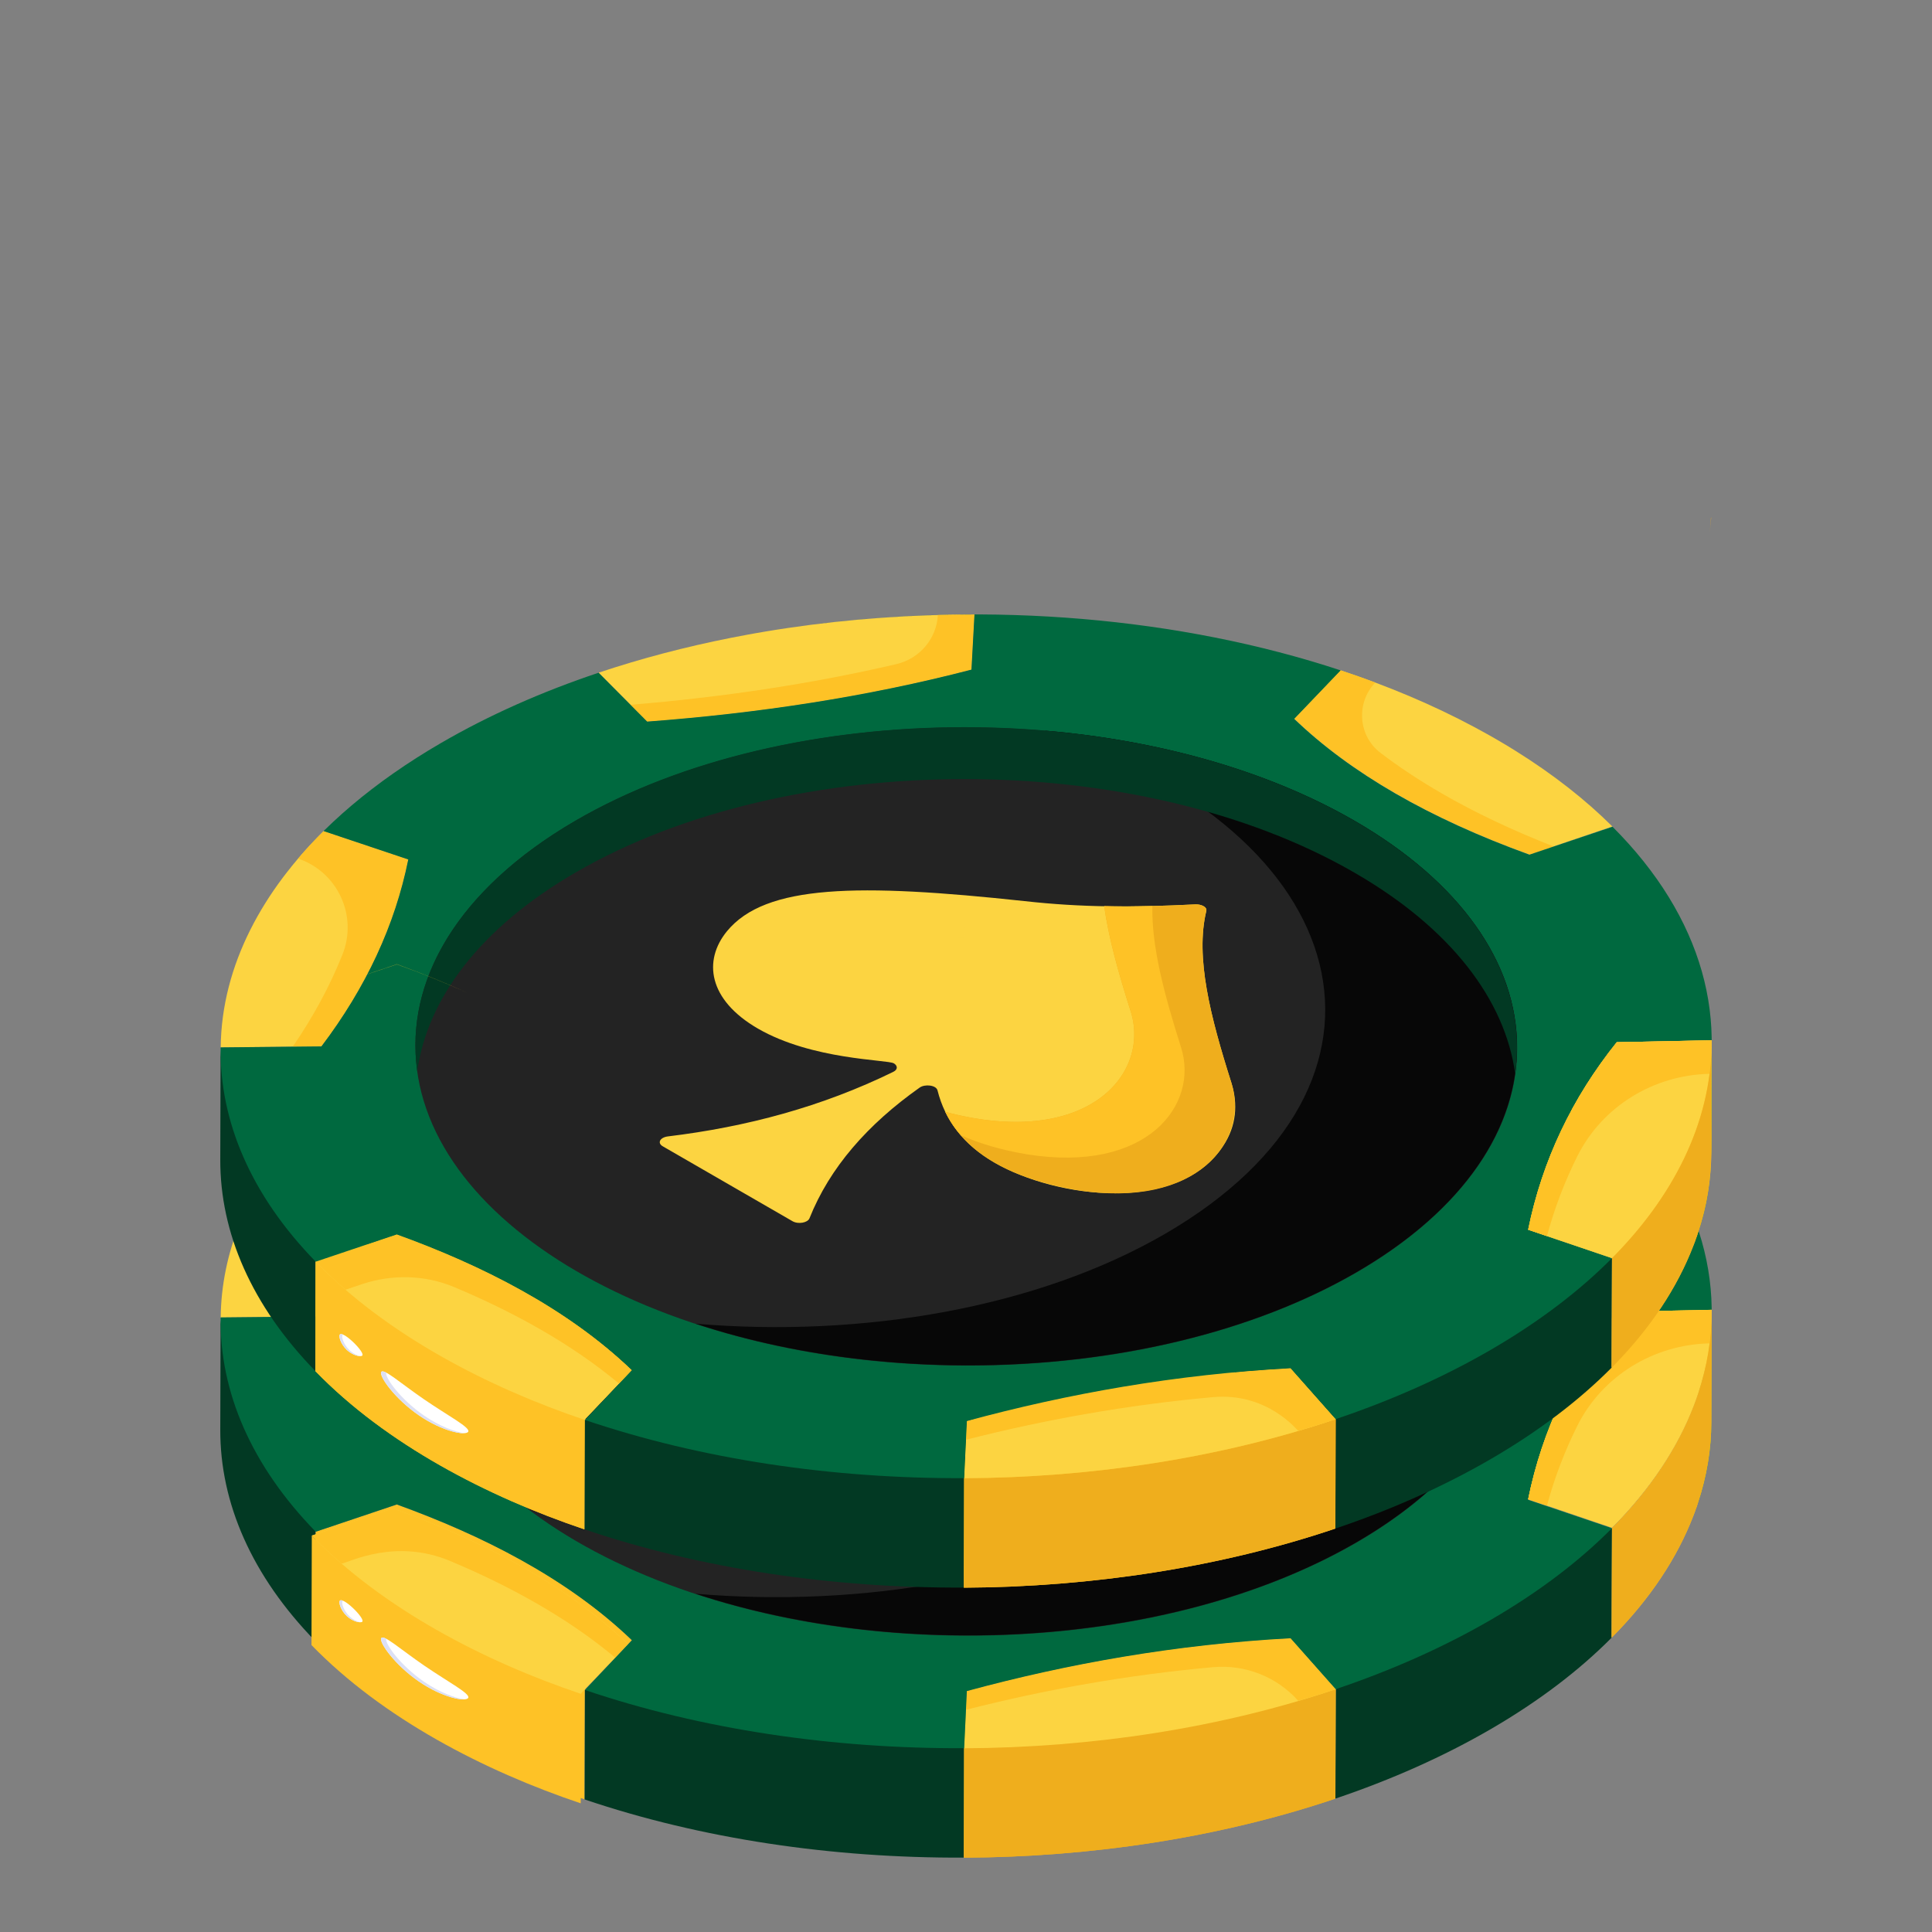 <svg width="220" height="220" viewBox="0 0 220 220" fill="none" xmlns="http://www.w3.org/2000/svg">
<rect x="0" y="0" width="220" height="220" fill="#808080" stroke="none"/>
<path d="M110.965 100.725L110.622 107.005C98.683 110.11 86.338 111.97 73.696 112.922L68.163 107.356C81.792 102.789 96.709 100.713 110.965 100.725Z" fill="#FCD441"/>
<path d="M110.958 100.73L110.618 106.998C98.677 110.107 86.345 111.975 73.691 112.927L71.788 111.007C82.102 110.152 92.213 108.671 102.063 106.376C104.711 105.759 106.653 103.497 106.796 100.781C108.19 100.747 109.566 100.73 110.958 100.73Z" fill="#FEC226"/>
<path d="M152.659 107.086L152.624 119.548L147.339 125.068L147.374 112.606L152.659 107.086Z" fill="#6FCC01"/>
<path d="M183.602 124.861L183.566 137.323L174.126 140.535L174.161 128.074L183.602 124.861Z" fill="#C8C0B3"/>
<path d="M171.796 115.769C172.058 115.929 172.28 116.066 172.501 116.203C172.526 116.219 172.551 116.234 172.576 116.25C176.87 118.928 180.546 121.819 183.602 124.86L174.161 128.072C164.526 124.587 154.727 119.676 147.374 112.606L152.659 107.086C159.314 109.28 165.832 112.148 171.796 115.769Z" fill="#FCD441"/>
<path d="M176.933 127.145L174.164 128.079C164.652 124.635 154.646 119.64 147.377 112.604L152.659 107.084C153.985 107.526 155.309 107.984 156.601 108.477C154.386 110.796 154.651 114.541 157.202 116.484C159.326 118.102 161.651 119.638 164.176 121.098C167.964 123.289 172.228 125.31 176.933 127.145Z" fill="#FEC226"/>
<path d="M174.162 128.073L174.126 140.535C164.491 137.05 154.691 132.139 147.339 125.069L147.374 112.607C154.725 119.676 164.524 124.587 174.162 128.073Z" fill="#C8C0B3"/>
<path d="M46.49 128.618C44.986 136.075 41.696 143.175 36.599 149.907L25.131 150.026C25.167 146.354 25.924 142.694 27.38 139.105C27.53 138.733 27.684 138.372 27.845 138.011C27.867 137.965 27.888 137.918 27.908 137.871C27.97 137.735 28.032 137.599 28.096 137.464C28.126 137.4 28.156 137.337 28.186 137.273C28.244 137.151 28.303 137.028 28.363 136.906C28.402 136.825 28.443 136.744 28.483 136.663C28.522 136.584 28.562 136.507 28.602 136.428C28.689 136.257 28.777 136.087 28.867 135.916C28.889 135.876 28.91 135.835 28.931 135.794C28.991 135.684 29.05 135.574 29.11 135.463C29.128 135.43 29.146 135.398 29.165 135.365C31.061 131.924 33.623 128.575 36.851 125.387L46.49 128.618Z" fill="#FCD441"/>
<path d="M46.496 128.624C44.985 136.081 41.69 143.181 36.594 149.908L33.332 149.941C35.672 146.543 37.558 143.047 38.995 139.458C40.763 135.041 38.453 130.042 33.944 128.522C34.828 127.469 35.812 126.416 36.849 125.396L46.496 128.624Z" fill="#FEC226"/>
<path d="M194.849 163.132C194.726 165.817 194.225 168.499 193.348 171.15L193.383 158.688C194.26 156.037 194.761 153.355 194.884 150.67C194.872 154.824 194.86 158.978 194.849 163.132Z" fill="#6FCC01"/>
<path d="M183.566 174.019L183.53 186.481L173.978 183.237L174.013 170.775L183.566 174.019Z" fill="#C8C0B3"/>
<path d="M25.083 162.808L25.118 150.346C25.813 157.426 31.104 162.812 35.95 174.422L35.915 186.884C28.67 179.455 25.059 171.14 25.083 162.808Z" fill="#023923"/>
<path d="M183.562 174.018L183.527 186.479C179.842 190.194 175.261 193.698 169.784 196.881C164.362 200.032 158.394 202.675 152.064 204.81L152.1 192.348C162.357 187.105 173.796 180.771 183.562 174.018Z" fill="#023923"/>
<path d="M66.684 192.291L66.649 204.753L66.569 204.904L66.605 192.442L66.684 192.291Z" fill="#C8C0B3"/>
<path d="M71.956 186.777L70.502 188.308L66.676 192.287L66.599 192.44L66.561 204.894C55.655 201.248 43.928 195.181 35.914 186.873L35.952 174.419L45.192 171.32C54.893 174.857 64.486 179.574 71.956 186.777Z" fill="#FEC226"/>
<path d="M45.193 171.301C46.609 171.817 48.005 172.353 49.344 172.908C48.005 172.353 46.609 171.836 45.193 171.32L35.953 174.419L45.193 171.301Z" fill="#FEC226"/>
<path d="M66.161 192.887L66.126 205.348C55.11 201.644 43.564 195.668 35.47 187.327L35.505 174.865C43.599 183.205 55.143 189.181 66.161 192.887Z" fill="#FEC226"/>
<path d="M71.516 187.217L66.24 192.734L66.16 192.885C55.144 189.18 43.599 183.205 35.504 174.863L44.74 171.758C54.337 175.22 64.126 180.126 71.516 187.217Z" fill="#FCD441"/>
<path d="M71.515 187.226L70.054 188.755C64.513 184.12 57.85 180.517 51.267 177.754C45.029 175.136 39.813 177.883 38.901 178.054C37.695 177.018 36.557 175.948 35.504 174.86L44.745 171.752C54.398 175.257 64.119 180.105 71.515 187.226Z" fill="#FEC226"/>
<path d="M110.097 192.566L110.061 205.028L109.753 211.532L109.788 199.07L110.097 192.566Z" fill="#6FCC01"/>
<path d="M109.788 199.068L109.753 211.53C94.786 211.601 79.828 209.394 66.568 204.903L66.604 192.441C79.18 191.895 93.923 192.515 109.788 199.068Z" fill="#023923"/>
<path d="M152.093 192.347L152.055 204.82C139.008 209.22 124.373 211.477 109.758 211.535L109.796 199.081L110.007 194.7L110.102 192.577V192.558C111.537 192.175 112.991 191.792 114.445 191.448C124.66 188.922 135.507 187.163 146.947 186.551H146.966L152.093 192.347Z" fill="#EFAE1D"/>
<path d="M110.102 192.576L110.006 194.699H109.987L110.102 192.576Z" fill="#EFAE1D"/>
<path d="M152.1 192.35L152.065 204.811C139.002 209.217 124.378 211.471 109.753 211.54L109.788 199.078C124.414 199.009 139.038 196.755 152.1 192.35Z" fill="#EFAE1D"/>
<path d="M146.957 186.551L152.1 192.351C139.037 196.757 124.413 199.011 109.788 199.08L110.097 192.568C121.571 189.456 133.871 187.258 146.957 186.551Z" fill="#FCD441"/>
<path d="M152.1 192.354C150.69 192.83 149.28 193.271 147.836 193.679C145.395 190.931 141.784 189.516 138.123 189.845C128.274 190.731 118.89 192.431 109.991 194.698L110.093 192.558C121.575 189.449 133.874 187.258 146.953 186.545L152.1 192.354Z" fill="#FEC226"/>
<path d="M183.562 174.017C179.878 177.733 175.296 181.236 169.82 184.419C164.398 187.57 158.43 190.213 152.1 192.348L146.958 186.548C133.871 187.255 121.571 189.453 110.097 192.565L109.789 199.069C94.822 199.14 79.864 196.933 66.605 192.441L71.96 186.773C64.57 179.682 54.779 174.776 45.184 171.314L35.951 174.419C28.612 166.894 25.003 158.46 25.122 150.02L36.599 149.906C41.696 143.175 44.986 136.075 46.49 128.617L36.85 125.386C35.241 126.976 33.797 128.606 32.518 130.268C40.984 119.259 54.994 111.762 68.163 107.354L73.696 112.92C86.338 111.968 98.683 110.108 110.622 107.002L110.965 100.722C104.749 100.717 98.524 101.107 92.413 101.89C112.711 99.284 134.271 101.01 152.659 107.086L147.374 112.606C154.725 119.674 164.524 124.586 174.161 128.072L183.614 124.888C193.923 135.182 197.176 147.229 193.383 158.687C194.416 155.558 194.923 152.383 194.905 149.21L184.108 149.43C179.041 155.754 175.633 162.848 174.012 170.775L183.562 174.017Z" fill="#00693F"/>
<path d="M194.907 149.148V149.588L194.869 161.908C194.869 165.007 194.352 168.107 193.338 171.148C193.338 171.206 193.319 171.244 193.3 171.282C193.281 171.378 193.243 171.454 193.224 171.55C193.166 171.665 193.128 171.761 193.09 171.875C193.071 171.933 193.071 171.971 193.051 172.009C192.975 172.201 192.917 172.373 192.841 172.564C190.985 177.404 187.886 182.091 183.524 186.472L183.563 174.018C187.924 169.618 191.024 164.931 192.879 160.091C192.956 159.919 193.013 159.728 193.09 159.555C193.09 159.517 193.109 159.46 193.128 159.421C193.166 159.306 193.204 159.192 193.243 159.077C193.281 159 193.3 158.905 193.338 158.828C193.357 158.79 193.357 158.733 193.377 158.695C193.759 157.546 194.065 156.398 194.295 155.251C194.046 156.38 193.74 157.508 193.377 158.637C193.357 158.675 193.357 158.733 193.338 158.771C193.3 158.848 193.281 158.943 193.243 159.02C193.204 159.134 193.166 159.249 193.128 159.364C193.109 159.402 193.09 159.46 193.09 159.498C193.013 159.67 192.956 159.861 192.879 160.034C191.024 164.874 187.924 169.56 183.563 173.961L176.159 171.435V171.454L174.017 170.728V170.708C175.624 162.769 179.048 155.691 184.098 149.378L194.907 149.148Z" fill="#FEC226"/>
<path d="M194.905 149.152C194.922 152.325 194.415 155.5 193.382 158.629C193.367 158.676 193.352 158.724 193.336 158.771C193.308 158.855 193.279 158.94 193.249 159.023C193.21 159.137 193.171 159.25 193.13 159.363C193.114 159.407 193.099 159.452 193.083 159.496C193.018 159.676 192.951 159.856 192.882 160.036C191.027 164.877 187.926 169.569 183.565 173.961L174.012 170.717C175.632 162.79 179.04 155.696 184.107 149.372L194.905 149.152Z" fill="#FCD441"/>
<path d="M194.904 149.152C194.904 150.426 194.836 151.7 194.667 152.974C188.301 153.104 182.443 156.678 179.602 162.376C178.161 165.266 177.009 168.291 176.152 171.455L174.012 170.725C175.626 162.792 179.04 155.692 184.101 149.373L194.904 149.152Z" fill="#FEC226"/>
<path d="M194.905 149.455L194.87 161.917C194.861 165.009 194.354 168.102 193.347 171.151C193.331 171.198 193.317 171.246 193.301 171.293C193.272 171.377 193.243 171.461 193.214 171.545C193.175 171.658 193.135 171.772 193.095 171.885C193.079 171.929 193.064 171.973 193.047 172.017C192.983 172.198 192.915 172.378 192.847 172.557C190.992 177.399 187.89 182.09 183.529 186.482L183.565 174.021C187.926 169.629 191.027 164.937 192.882 160.096C192.951 159.916 193.018 159.736 193.083 159.556C193.099 159.512 193.114 159.467 193.13 159.423C193.171 159.31 193.21 159.197 193.249 159.083C193.279 158.999 193.308 158.915 193.336 158.831C193.352 158.784 193.367 158.736 193.382 158.689C194.389 155.64 194.896 152.547 194.905 149.455Z" fill="#EFAE1D"/>
<path d="M172.765 150.106C172.825 130.038 144.788 113.686 110.143 113.582C75.498 113.478 47.364 129.662 47.303 149.73C47.243 169.798 75.28 186.151 109.925 186.255C144.57 186.359 172.704 170.174 172.765 150.106Z" fill="#232323"/>
<path d="M154.512 175.588C134.179 187.41 103.197 189.381 79.212 181.482C98.185 183.096 118.144 179.682 132.684 171.24C162.131 154.129 154.695 125.563 118.959 113.945C131.852 115.032 144.286 118.464 154.223 124.205C178.802 138.388 178.938 161.405 154.512 175.588Z" fill="#070707"/>
<path d="M172.534 152.999C171.379 144.658 165.281 136.488 154.223 130.118C129.66 115.918 89.93 115.918 65.521 130.118C54.666 136.42 48.671 144.472 47.515 152.727C46.071 142.501 52.085 132.021 65.521 124.207C89.93 110.007 129.66 110.007 154.223 124.207C167.879 132.089 173.994 142.688 172.534 152.999Z" fill="#023923"/>
<path d="M137.36 134.504C136.102 139.747 137.806 146.471 140.225 154.067C142.282 160.616 136.37 168.474 122.618 166.26C115.398 165.002 108.539 162.015 106.755 154.911C106.602 154.306 105.32 154.173 104.727 154.593C98.802 158.779 94.478 163.704 92.175 169.486C91.959 169.994 90.892 170.185 90.241 169.809L75.472 161.282C74.811 160.901 75.156 160.27 76.054 160.155C85.001 159.074 93.601 156.779 101.723 152.801C102.486 152.428 102.078 151.72 101.117 151.645C95.458 151.192 88.314 149.97 84.03 146.274C80.771 143.482 80.291 139.829 82.779 136.793C87.161 131.452 97.689 131.319 116.654 133.359C123.165 134.088 128.994 134.088 136.128 133.735C136.714 133.708 137.499 133.998 137.36 134.504Z" fill="#FCD441"/>
<path d="M122.61 166.265C116.602 165.224 110.306 162.872 107.646 157.364C114.905 159.293 123.793 159.271 127.826 153.084C131.317 147.867 127.207 144.437 125.736 133.94C133.058 134.15 136.097 133.419 137.032 133.923C138.481 134.793 134.281 135.357 140.225 154.069C142.278 160.648 136.323 168.475 122.61 166.265Z" fill="#EFAE1D"/>
<path d="M116.887 162.187C113.999 161.694 111.519 160.964 109.43 160.03C108.699 159.214 108.105 158.314 107.646 157.363C114.905 159.291 123.793 159.27 127.826 153.082C131.317 147.866 127.207 144.436 125.736 133.939C127.52 133.99 129.338 133.973 131.223 133.922C131.121 138.542 132.581 143.995 134.484 150.008C136.564 156.483 130.708 164.414 116.887 162.187Z" fill="#FEC226"/>
<path d="M110.965 69.971L110.622 76.251C98.683 79.357 86.338 81.216 73.696 82.168L68.163 76.602C72.99 74.984 78.033 73.663 83.207 72.636C83.85 72.509 84.486 72.388 85.125 72.271C85.165 72.263 85.208 72.256 85.248 72.248C85.516 72.199 85.784 72.151 86.053 72.104C86.103 72.095 86.154 72.086 86.205 72.077C86.483 72.028 86.762 71.981 87.041 71.934C87.149 71.916 87.257 71.898 87.366 71.88C87.534 71.852 87.704 71.824 87.873 71.797C88.008 71.775 88.143 71.753 88.278 71.731C88.396 71.713 88.517 71.694 88.635 71.676C88.937 71.628 89.239 71.582 89.542 71.537C89.609 71.527 89.677 71.517 89.743 71.507C96.706 70.478 103.841 69.965 110.965 69.971Z" fill="#FCD441"/>
<path d="M110.959 69.981L110.619 76.248C98.678 79.357 86.346 81.225 73.692 82.177L71.789 80.257C82.103 79.402 92.214 77.921 102.063 75.626C104.712 75.008 106.654 72.747 106.797 70.031C108.191 69.998 109.567 69.981 110.959 69.981Z" fill="#FEC226"/>
<path d="M152.659 76.336L152.624 88.798L147.339 94.318L147.374 81.856L152.659 76.336Z" fill="#6FCC01"/>
<path d="M183.602 94.111L183.566 106.573L174.126 109.785L174.161 97.324L183.602 94.111Z" fill="#C8C0B3"/>
<path d="M170.282 84.123C170.512 84.256 170.741 84.39 170.967 84.524C171.018 84.553 171.069 84.584 171.12 84.614C171.347 84.748 171.572 84.884 171.796 85.019C172.058 85.179 172.28 85.316 172.501 85.453C172.526 85.469 172.551 85.484 172.576 85.5C176.87 88.178 180.546 91.069 183.602 94.11L174.161 97.322C168.439 95.252 163.348 92.928 158.888 90.353C154.416 87.771 150.579 84.938 147.374 81.856L152.659 76.336C158.055 78.115 163.166 80.271 167.894 82.797C167.921 82.811 167.946 82.825 167.972 82.839C168.461 83.101 168.947 83.367 169.427 83.637C169.481 83.667 169.535 83.697 169.589 83.728C169.821 83.859 170.052 83.99 170.282 84.123Z" fill="#FCD441"/>
<path d="M176.933 96.393L174.164 97.327C168.44 95.255 163.344 92.927 158.894 90.346C154.409 87.764 150.571 84.944 147.377 81.853L152.659 76.332C153.985 76.774 155.309 77.232 156.601 77.725C154.386 80.044 154.651 83.789 157.202 85.732C159.326 87.35 161.651 88.886 164.176 90.346C167.964 92.537 172.228 94.558 176.933 96.393Z" fill="#FEC226"/>
<path d="M174.162 97.323L174.126 109.785C164.491 106.3 154.691 101.389 147.339 94.319L147.374 81.857C150.579 84.939 154.416 87.772 158.888 90.354C163.348 92.929 168.439 95.253 174.162 97.323Z" fill="#C8C0B3"/>
<path d="M46.49 97.868C44.986 105.325 41.696 112.425 36.599 119.157L25.131 119.276C25.226 109.781 30.095 101.309 36.851 94.637L46.49 97.868Z" fill="#FCD441"/>
<path d="M46.496 97.87C44.985 105.327 41.69 112.427 36.594 119.154L33.332 119.187C35.672 115.789 37.558 112.293 38.995 108.704C40.763 104.287 38.453 99.288 33.944 97.768C34.828 96.715 35.812 95.662 36.849 94.643L46.496 97.87Z" fill="#FEC226"/>
<path d="M193.348 140.4L193.383 127.938C194.26 125.287 194.761 122.605 194.884 119.92C194.851 131.571 195.22 134.743 193.348 140.4Z" fill="#6FCC01"/>
<path d="M183.566 143.269L183.53 155.731L173.978 152.487L174.013 140.025L183.566 143.269Z" fill="#C8C0B3"/>
<path d="M25.083 132.054L25.118 119.592C25.391 126.499 30.047 129.783 35.95 143.668L35.915 156.13C28.67 148.701 25.059 140.386 25.083 132.054Z" fill="#023923"/>
<path d="M183.562 143.268L183.527 155.729C179.842 159.444 175.261 162.948 169.784 166.131C164.362 169.281 158.394 171.925 152.064 174.06L152.1 161.598C160.972 154.476 172.37 148.072 183.562 143.268Z" fill="#023923"/>
<path d="M66.683 161.541L66.648 174.003L66.568 174.154L66.604 161.692L66.683 161.541Z" fill="#C8C0B3"/>
<path d="M71.956 156.02V156.039L70.502 157.569L70.483 157.55L66.676 161.549L66.599 161.683L66.561 174.156C55.494 170.42 44.011 164.486 35.914 156.134L35.952 143.661L45.192 140.562C54.943 144.097 64.475 148.894 71.956 156.02Z" fill="#FEC226"/>
<path d="M66.605 161.691L66.569 174.153C55.553 170.448 44.008 164.473 35.913 156.132L35.948 143.67C44.042 152.01 55.586 157.986 66.605 161.691Z" fill="#FEC226"/>
<path d="M71.961 156.024L66.685 161.54L66.606 161.692C55.589 157.987 44.044 152.011 35.949 143.67L45.185 140.564C54.782 144.027 64.571 148.933 71.961 156.024Z" fill="#FCD441"/>
<path d="M71.959 156.031L70.499 157.56C64.958 152.925 58.294 149.322 51.711 146.559C48.386 145.163 44.649 145.086 41.229 146.229L39.346 146.859C38.139 145.822 37.002 144.752 35.948 143.665L45.189 140.557C54.843 144.062 64.563 148.909 71.959 156.031Z" fill="#FEC226"/>
<path d="M110.097 161.816L110.061 174.278L109.753 180.782L109.788 168.32L110.097 161.816Z" fill="#6FCC01"/>
<path d="M109.789 168.318L109.754 180.78C94.787 180.851 79.829 178.644 66.569 174.153L66.605 161.691C79.865 161.039 94.823 161.075 109.789 168.318Z" fill="#023923"/>
<path d="M152.093 161.605L152.055 174.059C139.008 178.459 124.373 180.716 109.758 180.792L109.796 168.32L110.007 163.939H109.987L110.102 161.815C130.187 156.359 143.842 156.147 146.966 155.789L152.093 161.605Z" fill="#FEC226"/>
<path d="M152.099 161.6L152.064 174.061C139.001 178.467 124.377 180.721 109.752 180.79L109.787 168.328C124.413 168.259 139.037 166.005 152.099 161.6Z" fill="#EFAE1D"/>
<path d="M146.957 155.797L152.1 161.597C139.037 166.003 124.413 168.257 109.788 168.326L110.097 161.814C121.571 158.702 133.871 156.505 146.957 155.797Z" fill="#FCD441"/>
<path d="M152.1 161.604C150.69 162.08 149.28 162.521 147.836 162.929C147.64 162.794 144.276 158.542 138.123 159.095C128.274 159.981 118.89 161.681 109.991 163.948L110.093 161.808C121.575 158.699 133.874 156.508 146.953 155.795L152.1 161.604Z" fill="#FEC226"/>
<path d="M183.562 143.267C179.878 146.983 175.296 150.486 169.82 153.669C164.398 156.82 158.43 159.463 152.1 161.598L146.958 155.798C133.871 156.505 121.571 158.703 110.097 161.815L109.789 168.319C94.822 168.39 79.864 166.183 66.605 161.691L71.96 156.023C64.57 148.932 54.779 144.026 45.184 140.564L35.951 143.669C28.612 136.144 25.003 127.71 25.122 119.27L36.599 119.156C41.696 112.425 44.986 105.325 46.49 97.867L36.85 94.636C35.241 96.226 33.797 97.856 32.518 99.518C36.669 94.12 42.565 89.054 50.209 84.612C55.698 81.422 61.745 78.752 68.163 76.604L73.696 82.17C86.338 81.218 98.683 79.358 110.622 76.252L110.965 69.972C104.749 69.967 98.524 70.357 92.413 71.14C112.711 68.534 134.271 70.26 152.659 76.336L147.374 81.856C150.579 84.938 154.416 87.771 158.888 90.353C163.348 92.928 168.439 95.252 174.161 97.322L183.614 94.138C193.923 104.432 197.176 116.479 193.383 127.937C194.416 124.808 194.923 121.633 194.905 118.46L184.108 118.68C179.041 125.004 175.633 132.098 174.012 140.025L183.562 143.267Z" fill="#00693F"/>
<path d="M194.907 118.467C194.907 118.663 194.867 132.012 194.869 131.169C194.869 134.249 194.353 137.348 193.339 140.39C193.339 140.448 193.32 140.486 193.3 140.543C193.281 140.62 193.243 140.716 193.224 140.792C193.166 140.907 193.128 141.022 193.09 141.136C193.071 141.174 193.071 141.213 193.052 141.27C192.975 141.442 192.918 141.634 192.841 141.806C190.986 146.646 187.886 151.333 183.525 155.733L183.563 143.26C183.362 143.192 173.387 139.814 174.017 140.027C175.624 132.107 179.048 124.99 184.099 118.677L194.907 118.467Z" fill="#FEC226"/>
<path d="M194.905 118.461C194.958 127.96 190.337 136.449 183.565 143.269L174.012 140.026C175.632 132.099 179.04 125.004 184.107 118.68L194.905 118.461Z" fill="#FCD441"/>
<path d="M194.904 118.457C194.904 119.731 194.836 121.005 194.667 122.279C188.301 122.409 182.443 125.983 179.602 131.681C178.161 134.571 177.009 137.595 176.152 140.76L174.012 140.029C175.626 132.097 179.04 124.997 184.101 118.678L194.904 118.457Z" fill="#FEC226"/>
<path d="M194.905 118.705C194.593 129.252 195.668 133.369 193.347 140.401C193.331 140.448 193.317 140.496 193.301 140.543C193.272 140.627 193.243 140.711 193.214 140.795C193.175 140.908 193.135 141.022 193.095 141.135C193.079 141.179 193.064 141.223 193.047 141.267C192.983 141.448 192.915 141.628 192.847 141.807C190.992 146.649 187.89 151.34 183.529 155.732L183.565 143.271C190.213 136.575 194.878 128.177 194.905 118.705Z" fill="#EFAE1D"/>
<path d="M172.765 119.351C172.825 99.283 144.788 82.93 110.143 82.826C75.498 82.722 47.364 98.906 47.303 118.974C47.243 139.042 75.28 155.395 109.925 155.499C144.57 155.603 172.704 139.419 172.765 119.351Z" fill="#232323"/>
<path d="M154.512 144.838C134.179 156.66 103.197 158.631 79.212 150.732C98.185 152.346 118.144 148.932 132.684 140.49C162.131 123.379 154.695 94.813 118.959 83.195C131.852 84.282 144.286 87.714 154.223 93.455C178.802 107.638 178.938 130.655 154.512 144.838Z" fill="#070707"/>
<path d="M172.534 122.245C171.379 113.904 165.281 105.734 154.223 99.364C129.66 85.164 89.93 85.164 65.521 99.364C54.666 105.666 48.671 113.718 47.515 121.973C46.071 111.747 52.085 101.267 65.521 93.453C89.93 79.253 129.66 79.253 154.223 93.453C167.879 101.335 173.994 111.934 172.534 122.245Z" fill="#023923"/>
<path d="M137.36 103.754C136.102 108.997 137.806 115.721 140.225 123.317C140.977 125.711 140.801 128.202 139.297 130.468C134.208 138.259 120.298 136.46 113.241 132.385C109.745 130.367 107.62 127.605 106.755 124.161C106.602 123.556 105.32 123.423 104.727 123.843C98.802 128.029 94.478 132.954 92.175 138.736C91.959 139.244 90.892 139.435 90.241 139.059L75.472 130.532C74.811 130.151 75.156 129.52 76.054 129.405C85.001 128.324 93.601 126.029 101.723 122.051C102.271 121.783 102.215 121.336 101.775 121.081C101.038 120.656 92.504 120.705 86.314 117.132C80.611 113.838 80.064 109.355 82.779 106.043C87.161 100.702 97.689 100.569 116.654 102.609C123.165 103.338 128.994 103.338 136.128 102.985C136.714 102.958 137.499 103.248 137.36 103.754Z" fill="#FCD441"/>
<path d="M122.61 135.513C116.588 134.469 110.304 132.115 107.646 126.612C123.613 130.854 131.024 122.437 128.76 115.18C127.384 110.866 126.246 106.823 125.736 103.188C128.935 103.28 132.903 103.146 136.132 102.984C136.76 102.954 137.502 103.271 137.355 103.749C136.097 108.997 137.813 115.724 140.225 123.317C142.278 129.896 136.323 137.723 122.61 135.513Z" fill="#EFAE1D"/>
<path d="M116.887 131.437C113.999 130.944 111.519 130.214 109.43 129.28C108.699 128.464 108.105 127.564 107.646 126.613C123.613 130.854 131.024 122.437 128.76 115.181C127.384 110.867 126.246 106.824 125.736 103.189C127.52 103.24 129.338 103.223 131.223 103.172C131.121 107.792 132.581 113.245 134.484 119.258C136.564 125.733 130.708 133.664 116.887 131.437Z" fill="#FEC226"/>
<path d="M53.285 113.087C50.741 111.94 48.044 110.83 45.193 109.816L35.953 112.915L45.193 109.797C48.044 110.83 50.741 111.92 53.285 113.087Z" fill="#FEC226"/>
<g opacity="0.2">
<path d="M109.131 106.814L109.861 105.354L109.794 106.814H109.131Z" fill="#FCD441"/>
</g>
<path d="M194.831 58.97C194.85 58.932 194.85 58.894 194.85 58.855C194.85 59.183 194.747 60.187 194.678 60.673C194.754 60.118 194.793 59.544 194.831 58.97Z" fill="#EFAE1D"/>
<path d="M194.83 58.968C194.849 58.93 194.849 58.892 194.849 58.853C194.849 58.987 194.83 59.121 194.83 59.255V58.968Z" fill="#EFAE1D"/>
<path d="M48.313 159.361C45.578 157.487 43.669 155.761 43.412 156.242C43.156 156.721 44.969 159.292 47.704 161.166C50.441 163.042 53.061 163.509 53.318 163.03C53.575 162.549 51.05 161.237 48.313 159.361Z" fill="white"/>
<path d="M52.887 163.203C51.831 163.053 50.085 162.427 48.29 161.197C45.618 159.362 43.817 156.864 43.986 156.308C43.68 156.147 43.48 156.111 43.408 156.242C43.157 156.722 44.968 159.29 47.701 161.165C49.889 162.664 51.999 163.267 52.887 163.203Z" fill="#DCE0F4"/>
<path d="M40.178 152.79C39.473 152.128 38.875 151.786 38.703 151.962C38.533 152.137 38.788 153.057 39.492 153.719C40.197 154.381 41.084 154.534 41.254 154.358C41.425 154.183 40.882 153.452 40.178 152.79Z" fill="white"/>
<path d="M40.989 154.413C40.647 154.341 40.199 154.126 39.811 153.76C39.104 153.099 38.85 152.18 39.02 152.01C39.029 151.994 39.052 151.978 39.08 151.977C38.908 151.897 38.762 151.889 38.703 151.966C38.534 152.137 38.787 153.055 39.494 153.716C40.027 154.208 40.645 154.415 40.989 154.413Z" fill="#DCE0F4"/>
<path d="M48.313 189.668C45.578 187.794 43.669 186.067 43.412 186.548C43.156 187.027 44.969 189.599 47.704 191.473C50.441 193.349 53.061 193.816 53.318 193.337C53.575 192.856 51.05 191.543 48.313 189.668Z" fill="white"/>
<path d="M52.887 193.511C51.831 193.362 50.085 192.736 48.29 191.505C45.618 189.671 43.817 187.173 43.986 186.617C43.68 186.455 43.48 186.42 43.408 186.55C43.157 187.031 44.968 189.599 47.701 191.474C49.889 192.973 51.999 193.575 52.887 193.511Z" fill="#DCE0F4"/>
<path d="M40.178 183.097C39.473 182.435 38.875 182.093 38.703 182.268C38.533 182.444 38.788 183.363 39.492 184.025C40.197 184.687 41.084 184.84 41.254 184.665C41.425 184.489 40.882 183.759 40.178 183.097Z" fill="white"/>
<path d="M40.989 184.719C40.647 184.647 40.199 184.432 39.811 184.067C39.104 183.406 38.85 182.487 39.02 182.316C39.029 182.301 39.052 182.285 39.08 182.284C38.908 182.203 38.762 182.195 38.703 182.272C38.534 182.443 38.787 183.362 39.494 184.023C40.027 184.515 40.645 184.721 40.989 184.719Z" fill="#DCE0F4"/>
</svg>
